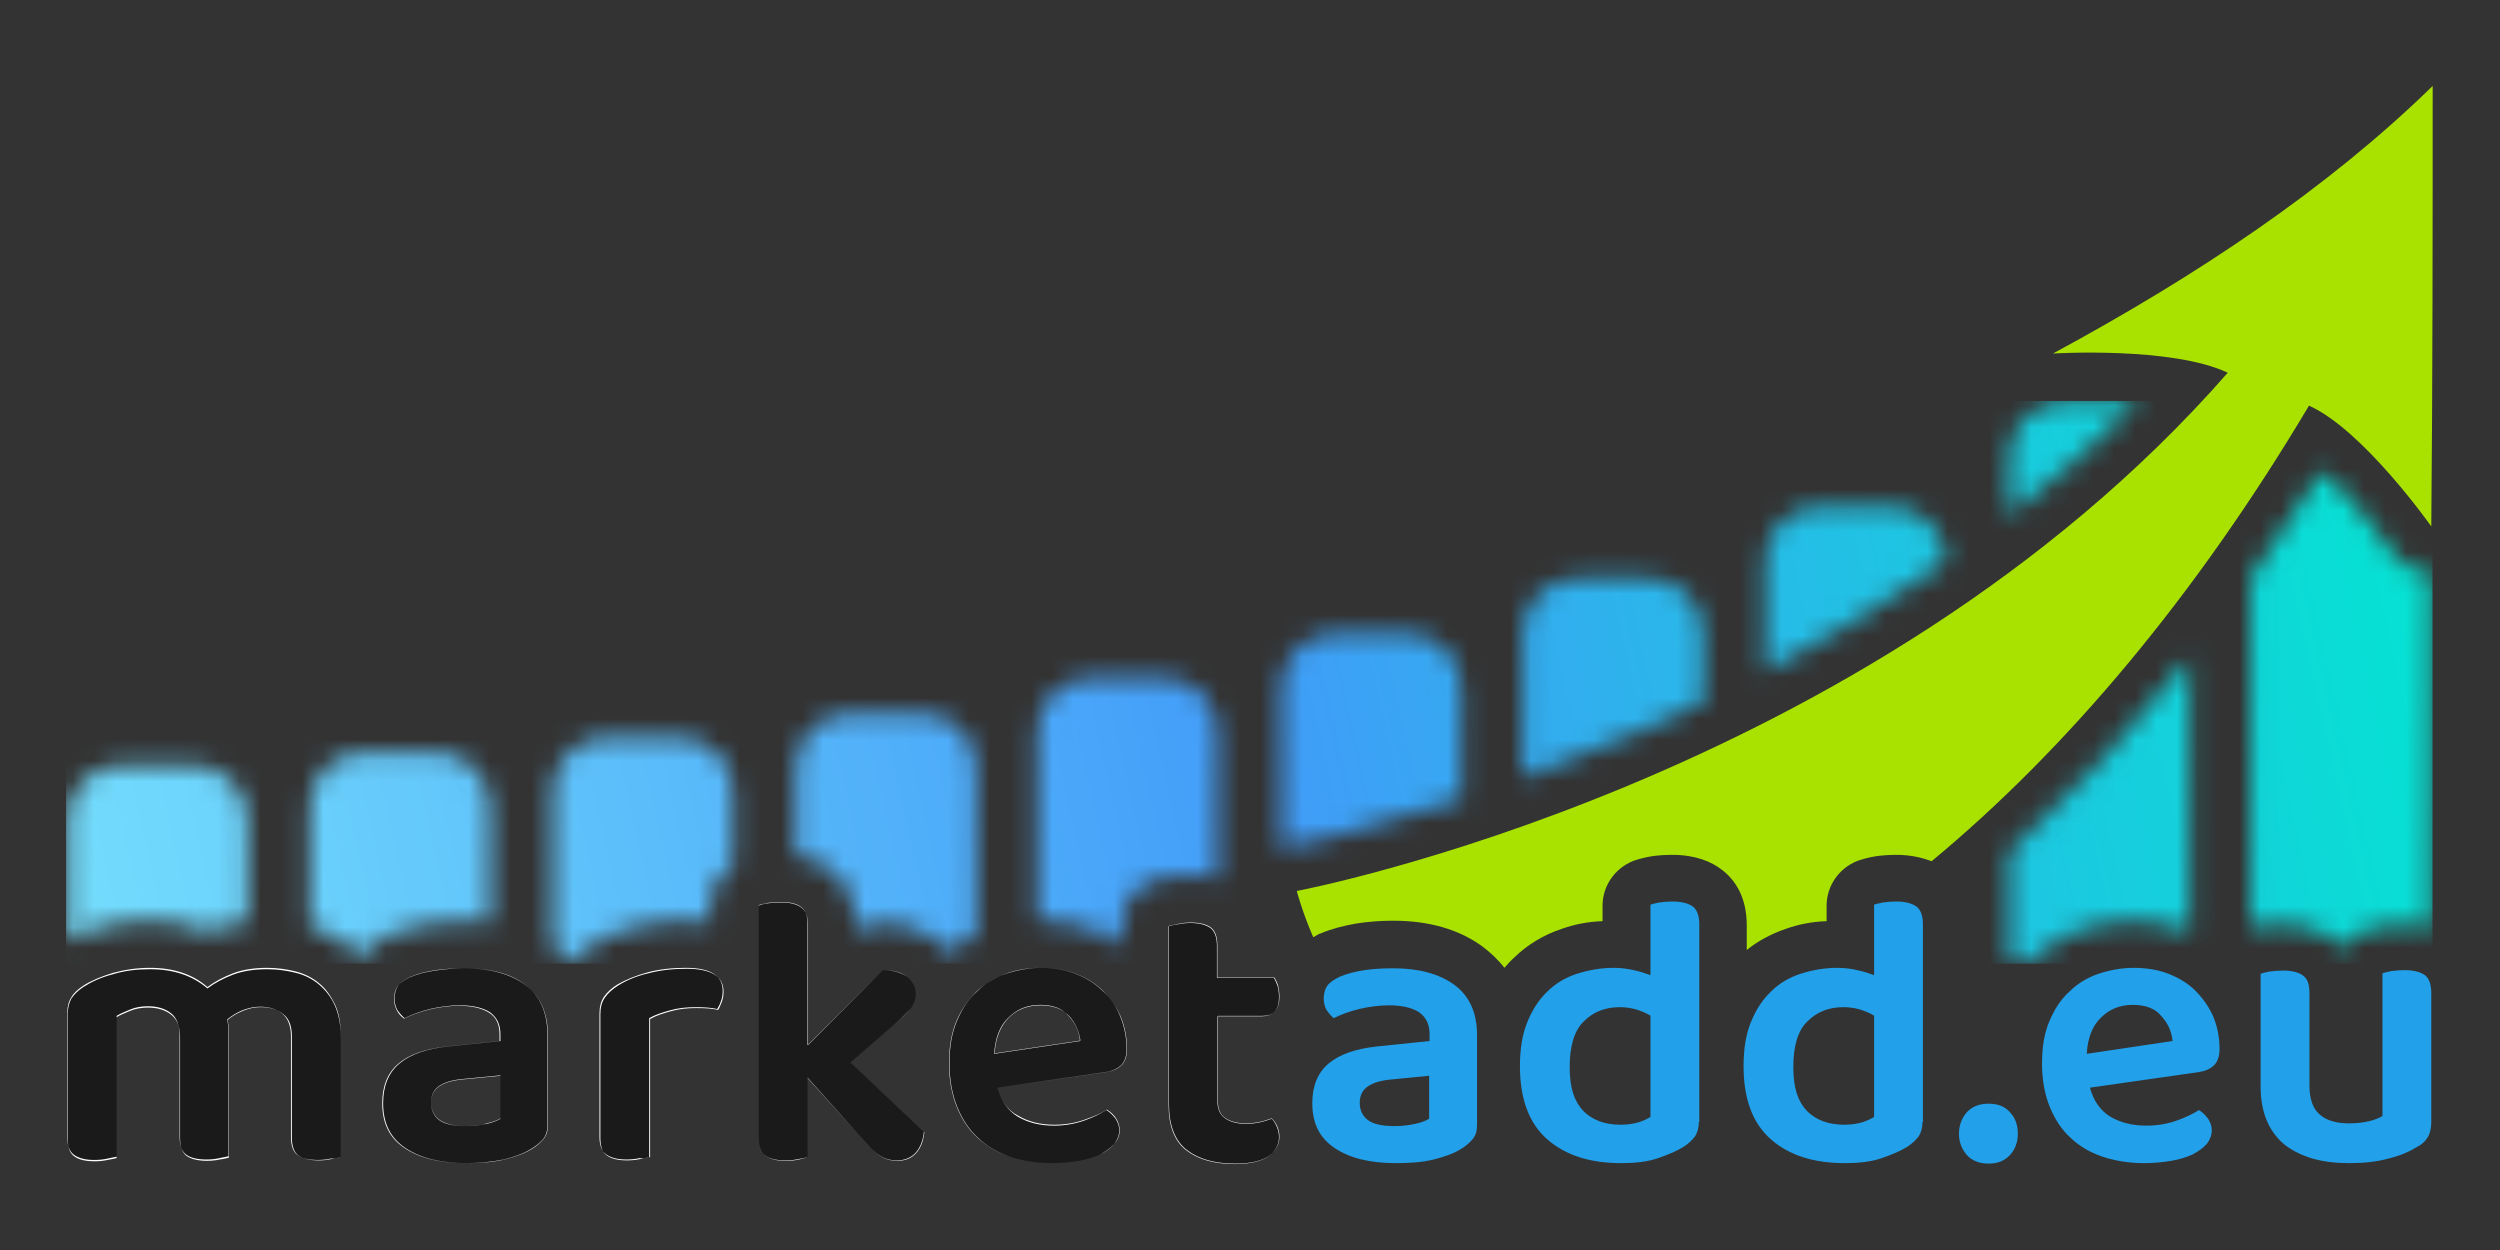 <svg width="120" height="60" viewBox="0 0 120 60" fill="none" xmlns="http://www.w3.org/2000/svg">
<rect x="0" y="0" width="120" height="60" fill="#333333" stroke="none"/>
<mask id="mask0_3045_38841" style="mask-type:luminance" maskUnits="userSpaceOnUse" x="3" y="19" width="114" height="28">
<path d="M105.114 44.734V31.561C102.31 35.074 99.419 38.192 96.44 40.914V46.227H97.447C97.535 46.14 97.601 46.052 97.688 45.986C98.324 45.371 99.068 44.91 99.923 44.625C100.689 44.361 101.5 44.208 102.376 44.208C103.252 44.208 104.107 44.361 104.851 44.647C104.939 44.669 105.027 44.691 105.114 44.734ZM26.517 45.393L26.539 45.415C26.868 45.657 27.153 45.92 27.416 46.206C27.7 45.876 28.029 45.591 28.467 45.327C29.015 44.998 29.694 44.691 30.504 44.493C31.249 44.295 32.059 44.185 32.914 44.185C33.352 44.185 33.746 44.229 34.097 44.295V43.461C34.097 42.649 34.513 41.924 35.192 41.507V37.994C35.192 36.545 34.031 35.381 32.585 35.381H29.124C27.678 35.381 26.517 36.545 26.517 37.994V45.393ZM14.864 44.471C15.608 44.691 16.222 45.02 16.77 45.459C16.945 45.613 17.12 45.788 17.295 45.964C17.602 45.569 18.04 45.173 18.697 44.866C18.741 44.844 18.763 44.822 18.807 44.822C19.311 44.603 19.902 44.449 20.537 44.339C21.107 44.251 21.698 44.208 22.29 44.208C22.728 44.208 23.144 44.229 23.538 44.295V38.718C23.538 37.269 22.377 36.106 20.932 36.106H17.471C16.025 36.106 14.864 37.269 14.864 38.718V44.471ZM38.215 41.068C38.916 41.178 39.442 41.419 39.836 41.727C40.515 42.253 41.041 43.088 41.041 44.405V44.712C41.413 44.449 41.895 44.295 42.355 44.295C43.407 44.295 44.217 44.603 44.852 45.064C45.115 45.261 45.334 45.481 45.531 45.7C45.948 45.349 46.386 45.064 46.868 44.844V36.852C46.868 35.403 45.707 34.239 44.261 34.239H40.8C39.354 34.239 38.193 35.403 38.193 36.852V41.068H38.215ZM108.028 44.537C108.181 44.493 108.378 44.449 108.597 44.427C108.904 44.383 109.233 44.361 109.605 44.361C110.656 44.361 111.423 44.669 111.927 45.042C112.124 45.173 112.299 45.349 112.453 45.547C112.716 45.152 113.088 44.844 113.548 44.669C113.745 44.603 114.03 44.515 114.424 44.449C114.731 44.405 115.059 44.383 115.41 44.383C115.892 44.383 116.33 44.449 116.702 44.559V27.499C116.001 27.521 115.3 27.17 114.884 26.577C114.884 26.577 113.241 24.14 111.467 22.581C110.35 24.381 109.189 26.094 108.028 27.741V44.537ZM49.803 44.185H49.956C50.854 44.185 51.687 44.339 52.432 44.625C52.957 44.822 53.417 45.064 53.834 45.371V44.427C53.834 43.373 54.556 42.451 55.564 42.209C55.696 42.188 55.871 42.144 56.112 42.1C56.44 42.034 56.791 42.012 57.163 42.012C57.667 42.012 58.083 42.078 58.456 42.188V35.14C58.456 33.691 57.295 32.527 55.849 32.527H52.388C50.942 32.527 49.781 33.691 49.781 35.14V44.185H49.803ZM3.232 45.152C3.67 44.91 4.174 44.712 4.765 44.537C5.554 44.317 6.343 44.185 7.175 44.185C8.226 44.185 9.168 44.383 9.979 44.734C10.11 44.691 10.22 44.625 10.351 44.581C10.811 44.405 11.315 44.295 11.885 44.229V39.333C11.885 37.884 10.724 36.721 9.278 36.721H5.839C4.393 36.721 3.232 37.884 3.232 39.333V45.152ZM61.479 40.739C61.588 40.695 61.698 40.673 61.807 40.651C61.807 40.651 65.137 40.036 70.153 38.367V33.01C70.153 31.561 68.992 30.397 67.546 30.397H64.085C62.64 30.397 61.479 31.561 61.479 33.01V40.739ZM73.088 37.357C74.929 36.699 76.922 35.908 79.003 34.986C79.901 34.591 80.821 34.174 81.763 33.713V30.375C81.763 28.926 80.602 27.763 79.156 27.763H75.695C74.249 27.763 73.088 28.926 73.088 30.375V37.357ZM84.72 32.242C87.568 30.749 90.503 28.992 93.395 26.994V26.928C93.395 25.479 92.234 24.316 90.788 24.316H87.327C85.881 24.316 84.72 25.479 84.72 26.928V32.242ZM96.44 24.755C98.565 23.086 100.646 21.286 102.639 19.288H99.046C97.601 19.288 96.44 20.451 96.44 21.9V24.755Z" fill="white"/>
</mask>
<g mask="url(#mask0_3045_38841)">
<path d="M116.761 19.246H3.171V46.256H116.761V19.246Z" fill="url(#paint0_linear_3045_38841)"/>
</g>
<path d="M22.29 46.478C23.494 46.478 24.48 46.742 25.203 47.268C25.926 47.795 26.298 48.608 26.298 49.684V53.987C26.298 54.294 26.233 54.514 26.079 54.69C25.926 54.865 25.751 55.019 25.532 55.151C25.181 55.37 24.743 55.524 24.217 55.656C23.692 55.787 23.078 55.831 22.399 55.831C21.151 55.831 20.187 55.59 19.464 55.107C18.741 54.624 18.39 53.921 18.39 52.955C18.39 52.121 18.653 51.484 19.179 51.045C19.705 50.606 20.471 50.342 21.479 50.233L24.02 49.969V49.64C24.02 49.157 23.845 48.827 23.516 48.586C23.166 48.366 22.684 48.257 22.071 48.257C21.589 48.257 21.107 48.322 20.647 48.432C20.187 48.542 19.77 48.696 19.42 48.871C19.289 48.761 19.179 48.63 19.07 48.476C18.982 48.3 18.938 48.125 18.938 47.927C18.938 47.686 19.004 47.466 19.113 47.312C19.223 47.159 19.42 47.027 19.683 46.895C20.033 46.742 20.45 46.632 20.91 46.566C21.37 46.5 21.83 46.478 22.29 46.478ZM47.875 52.209C48.05 52.845 48.379 53.306 48.839 53.592C49.321 53.877 49.891 54.031 50.592 54.031C51.117 54.031 51.599 53.943 52.037 53.789C52.475 53.636 52.826 53.46 53.111 53.284C53.286 53.394 53.417 53.526 53.549 53.702C53.658 53.877 53.724 54.053 53.724 54.25C53.724 54.492 53.636 54.712 53.483 54.909C53.308 55.107 53.089 55.26 52.804 55.414C52.519 55.546 52.169 55.656 51.774 55.721C51.38 55.787 50.942 55.831 50.482 55.831C49.759 55.831 49.08 55.721 48.489 55.524C47.897 55.326 47.371 55.019 46.955 54.624C46.517 54.228 46.188 53.724 45.948 53.131C45.707 52.538 45.575 51.835 45.575 51.045C45.575 50.254 45.685 49.596 45.926 49.025C46.167 48.454 46.473 47.971 46.889 47.598C47.284 47.203 47.766 46.917 48.291 46.742C48.817 46.566 49.387 46.456 49.978 46.456C50.57 46.456 51.139 46.544 51.643 46.742C52.147 46.939 52.585 47.203 52.935 47.554C53.286 47.905 53.571 48.3 53.79 48.783C53.987 49.266 54.096 49.771 54.096 50.342C54.096 50.694 54.009 50.957 53.834 51.133C53.658 51.308 53.395 51.418 53.089 51.462L47.875 52.209ZM58.434 52.823C58.434 53.218 58.543 53.504 58.806 53.68C59.047 53.855 59.376 53.943 59.814 53.943C60.033 53.943 60.23 53.921 60.449 53.877C60.668 53.833 60.865 53.767 61.04 53.702C61.15 53.811 61.216 53.921 61.281 54.075C61.347 54.228 61.391 54.382 61.391 54.58C61.391 54.953 61.216 55.26 60.887 55.502C60.559 55.743 60.011 55.875 59.266 55.875C58.28 55.875 57.514 55.656 56.944 55.217C56.375 54.777 56.09 54.053 56.09 53.021V44.458C56.199 44.436 56.331 44.392 56.528 44.37C56.725 44.326 56.922 44.304 57.141 44.304C57.579 44.304 57.886 44.392 58.105 44.546C58.302 44.7 58.412 44.985 58.412 45.402V46.939H61.15C61.216 47.049 61.26 47.159 61.325 47.334C61.369 47.488 61.391 47.664 61.391 47.861C61.391 48.191 61.325 48.41 61.172 48.564C61.019 48.718 60.821 48.783 60.58 48.783H58.434V52.823ZM38.763 55.546C38.653 55.568 38.5 55.612 38.325 55.634C38.149 55.678 37.93 55.7 37.689 55.7C37.251 55.7 36.922 55.612 36.725 55.458C36.506 55.304 36.419 55.019 36.419 54.602V43.448C36.528 43.404 36.66 43.382 36.857 43.338C37.054 43.316 37.273 43.294 37.492 43.294C37.93 43.294 38.259 43.382 38.456 43.536C38.675 43.69 38.763 43.975 38.763 44.392V50.167L42.377 46.566C42.837 46.566 43.231 46.676 43.516 46.873C43.801 47.093 43.954 47.356 43.954 47.686C43.954 47.971 43.867 48.212 43.691 48.432C43.516 48.652 43.231 48.915 42.837 49.245L40.822 51.001L44.37 54.338C44.327 54.777 44.195 55.107 43.976 55.348C43.757 55.59 43.472 55.721 43.056 55.721C42.771 55.721 42.53 55.656 42.311 55.524C42.092 55.392 41.829 55.151 41.523 54.799L38.763 51.747V55.546ZM16.353 55.546C16.244 55.568 16.112 55.612 15.915 55.634C15.718 55.678 15.521 55.7 15.302 55.7C14.864 55.7 14.535 55.612 14.316 55.458C14.119 55.304 14.009 55.019 14.009 54.602V49.749C14.009 49.245 13.878 48.893 13.593 48.674C13.33 48.454 12.958 48.344 12.52 48.344C12.213 48.344 11.928 48.41 11.665 48.52C11.381 48.63 11.14 48.783 10.921 48.959C10.964 49.135 10.986 49.31 10.986 49.486V55.568C10.877 55.59 10.745 55.634 10.548 55.656C10.351 55.7 10.154 55.721 9.935 55.721C9.497 55.721 9.168 55.634 8.949 55.48C8.752 55.326 8.643 55.041 8.643 54.624V49.771C8.643 49.266 8.489 48.915 8.204 48.696C7.92 48.476 7.547 48.366 7.109 48.366C6.802 48.366 6.518 48.41 6.255 48.52C5.992 48.63 5.773 48.718 5.598 48.827V55.59C5.488 55.612 5.335 55.656 5.16 55.678C4.984 55.721 4.765 55.743 4.524 55.743C4.086 55.743 3.758 55.656 3.56 55.502C3.341 55.348 3.254 55.063 3.254 54.646V48.652C3.254 48.366 3.32 48.125 3.429 47.927C3.56 47.73 3.736 47.554 3.999 47.378C4.371 47.137 4.831 46.917 5.422 46.764C5.992 46.588 6.583 46.522 7.197 46.522C8.336 46.522 9.234 46.829 9.957 47.444C10.307 47.181 10.724 46.961 11.184 46.785C11.644 46.61 12.191 46.522 12.826 46.522C13.308 46.522 13.768 46.588 14.207 46.698C14.645 46.807 15.017 47.005 15.324 47.268C15.63 47.532 15.893 47.861 16.069 48.257C16.244 48.652 16.353 49.135 16.353 49.706V55.546ZM31.161 55.546C31.052 55.568 30.898 55.612 30.723 55.634C30.548 55.678 30.329 55.7 30.088 55.7C29.65 55.7 29.321 55.612 29.124 55.458C28.905 55.304 28.817 55.019 28.817 54.602V48.696C28.817 48.366 28.883 48.103 29.037 47.883C29.19 47.664 29.409 47.466 29.694 47.29C30.088 47.049 30.548 46.851 31.118 46.719C31.687 46.566 32.3 46.5 32.958 46.5C34.141 46.5 34.732 46.873 34.732 47.598C34.732 47.773 34.71 47.927 34.644 48.103C34.579 48.257 34.535 48.388 34.469 48.476C34.184 48.41 33.834 48.388 33.418 48.388C32.98 48.388 32.585 48.432 32.191 48.542C31.797 48.652 31.468 48.761 31.205 48.915V55.546H31.161ZM22.377 54.053C22.728 54.053 23.056 54.009 23.363 53.943C23.67 53.877 23.867 53.789 24.02 53.702V51.638L22.224 51.813C21.72 51.857 21.348 51.967 21.085 52.143C20.822 52.318 20.691 52.582 20.691 52.933C20.691 53.284 20.822 53.57 21.085 53.767C21.348 53.965 21.786 54.053 22.377 54.053ZM49.934 48.234C49.321 48.234 48.817 48.432 48.401 48.849C47.985 49.245 47.766 49.837 47.722 50.584L51.84 49.969C51.796 49.508 51.621 49.113 51.292 48.761C51.008 48.41 50.548 48.234 49.934 48.234Z" fill="#1A1A1A"/>
<path fill-rule="evenodd" clip-rule="evenodd" d="M22.29 46.478C21.808 46.478 21.348 46.522 20.888 46.588C20.428 46.654 20.012 46.764 19.661 46.917C19.398 47.049 19.201 47.181 19.091 47.334C18.982 47.488 18.916 47.686 18.916 47.949C18.916 48.147 18.96 48.322 19.048 48.498C19.135 48.674 19.267 48.805 19.398 48.893C19.749 48.718 20.165 48.564 20.625 48.454C21.085 48.344 21.545 48.278 22.027 48.278C22.64 48.278 23.122 48.388 23.473 48.608C23.823 48.827 23.976 49.179 23.976 49.64V49.969L21.435 50.233C20.428 50.342 19.661 50.606 19.135 51.045C18.61 51.484 18.347 52.121 18.347 52.955C18.347 53.921 18.697 54.624 19.42 55.107C20.143 55.59 21.107 55.831 22.355 55.831C23.035 55.831 23.648 55.765 24.174 55.656C24.699 55.524 25.137 55.37 25.488 55.151C25.707 55.019 25.904 54.865 26.057 54.69C26.211 54.514 26.276 54.272 26.276 53.987V49.684C26.276 48.586 25.904 47.773 25.181 47.246C24.48 46.719 23.516 46.478 22.29 46.478ZM47.875 52.209L53.045 51.462C53.374 51.418 53.614 51.308 53.812 51.133C53.987 50.957 54.075 50.694 54.075 50.342C54.075 49.793 53.965 49.266 53.768 48.783C53.571 48.3 53.286 47.883 52.914 47.554C52.563 47.203 52.125 46.939 51.621 46.742C51.117 46.544 50.548 46.456 49.956 46.456C49.365 46.456 48.795 46.544 48.27 46.742C47.744 46.939 47.262 47.224 46.868 47.598C46.473 47.993 46.145 48.454 45.904 49.025C45.663 49.596 45.553 50.276 45.553 51.045C45.553 51.813 45.685 52.538 45.926 53.131C46.167 53.724 46.495 54.228 46.933 54.624C47.371 55.019 47.875 55.326 48.489 55.524C49.08 55.721 49.759 55.831 50.482 55.831C50.942 55.831 51.38 55.787 51.775 55.721C52.169 55.656 52.519 55.546 52.804 55.414C53.089 55.282 53.33 55.107 53.483 54.909C53.658 54.712 53.746 54.492 53.746 54.25C53.746 54.053 53.68 53.855 53.571 53.68C53.461 53.504 53.308 53.372 53.133 53.262C52.87 53.438 52.497 53.592 52.059 53.745C51.621 53.899 51.139 53.987 50.614 53.987C49.913 53.987 49.343 53.833 48.861 53.548C48.379 53.306 48.05 52.845 47.875 52.209ZM47.875 52.209C48.05 52.845 48.379 53.306 48.839 53.592C49.321 53.877 49.891 54.031 50.592 54.031C51.117 54.031 51.599 53.943 52.037 53.789C52.475 53.636 52.826 53.46 53.111 53.284C53.286 53.394 53.417 53.526 53.549 53.702C53.658 53.877 53.724 54.053 53.724 54.25C53.724 54.492 53.636 54.712 53.483 54.909C53.308 55.107 53.089 55.26 52.804 55.414C52.519 55.546 52.169 55.656 51.775 55.721C51.38 55.787 50.942 55.831 50.482 55.831C49.759 55.831 49.08 55.721 48.489 55.524C47.897 55.326 47.371 55.019 46.955 54.624C46.517 54.228 46.189 53.724 45.948 53.131C45.707 52.538 45.575 51.835 45.575 51.045C45.575 50.254 45.685 49.596 45.926 49.025C46.167 48.454 46.473 47.971 46.89 47.598C47.284 47.203 47.766 46.917 48.291 46.742C48.817 46.566 49.387 46.456 49.978 46.456C50.57 46.456 51.139 46.544 51.643 46.742C52.147 46.939 52.585 47.203 52.935 47.554C53.286 47.905 53.571 48.3 53.79 48.783C53.987 49.266 54.096 49.771 54.096 50.342C54.096 50.694 54.009 50.957 53.834 51.133C53.658 51.308 53.395 51.418 53.089 51.462L47.875 52.209ZM22.29 46.478C23.494 46.478 24.48 46.742 25.203 47.268C25.926 47.795 26.298 48.608 26.298 49.684V53.987C26.298 54.294 26.233 54.514 26.079 54.69C25.926 54.865 25.751 55.019 25.532 55.151C25.181 55.37 24.743 55.524 24.217 55.656C23.692 55.787 23.078 55.831 22.399 55.831C21.151 55.831 20.187 55.59 19.464 55.107C18.741 54.624 18.39 53.921 18.39 52.955C18.39 52.121 18.653 51.484 19.179 51.045C19.705 50.606 20.471 50.342 21.479 50.233L24.02 49.969V49.64C24.02 49.157 23.845 48.827 23.516 48.586C23.166 48.366 22.684 48.257 22.071 48.257C21.589 48.257 21.107 48.322 20.647 48.432C20.187 48.542 19.771 48.696 19.42 48.871C19.289 48.761 19.179 48.63 19.07 48.476C18.982 48.3 18.938 48.125 18.938 47.927C18.938 47.686 19.004 47.466 19.113 47.312C19.223 47.159 19.42 47.027 19.683 46.895C20.033 46.742 20.45 46.632 20.91 46.566C21.37 46.5 21.83 46.478 22.29 46.478ZM58.456 52.823V48.761H60.602C60.843 48.761 61.062 48.696 61.194 48.542C61.347 48.388 61.413 48.147 61.413 47.839C61.413 47.642 61.391 47.488 61.347 47.312C61.303 47.159 61.238 47.027 61.172 46.917H58.434V45.38C58.434 44.963 58.324 44.678 58.127 44.524C57.93 44.37 57.601 44.282 57.163 44.282C56.944 44.282 56.725 44.304 56.55 44.348C56.353 44.392 56.221 44.414 56.112 44.436V52.999C56.112 54.009 56.397 54.755 56.966 55.194C57.536 55.634 58.302 55.853 59.288 55.853C60.033 55.853 60.581 55.721 60.909 55.48C61.238 55.238 61.413 54.931 61.413 54.558C61.413 54.36 61.369 54.206 61.303 54.053C61.238 53.899 61.15 53.789 61.041 53.68C60.865 53.745 60.668 53.811 60.449 53.855C60.23 53.899 60.011 53.921 59.814 53.921C59.376 53.921 59.047 53.833 58.806 53.658C58.565 53.504 58.456 53.218 58.456 52.823ZM58.434 52.823C58.434 53.218 58.543 53.504 58.806 53.68C59.047 53.855 59.376 53.943 59.814 53.943C60.033 53.943 60.23 53.921 60.449 53.877C60.668 53.833 60.865 53.767 61.041 53.702C61.15 53.811 61.216 53.921 61.281 54.075C61.347 54.228 61.391 54.382 61.391 54.58C61.391 54.953 61.216 55.26 60.887 55.502C60.559 55.743 60.011 55.875 59.266 55.875C58.28 55.875 57.514 55.656 56.944 55.217C56.375 54.777 56.09 54.053 56.09 53.021V44.458C56.199 44.436 56.331 44.392 56.528 44.37C56.725 44.326 56.922 44.304 57.141 44.304C57.579 44.304 57.886 44.392 58.105 44.546C58.302 44.7 58.412 44.985 58.412 45.402V46.939H61.15C61.216 47.049 61.26 47.159 61.325 47.334C61.369 47.488 61.391 47.664 61.391 47.861C61.391 48.191 61.325 48.41 61.172 48.564C61.019 48.718 60.821 48.783 60.581 48.783H58.434V52.823ZM38.763 55.546V51.725L41.501 54.777C41.807 55.129 42.07 55.37 42.289 55.502C42.508 55.634 42.749 55.7 43.034 55.7C43.428 55.7 43.735 55.568 43.954 55.326C44.173 55.085 44.305 54.733 44.349 54.316L40.822 51.001L42.837 49.245C43.231 48.915 43.494 48.652 43.691 48.432C43.867 48.212 43.954 47.971 43.954 47.686C43.954 47.356 43.801 47.093 43.516 46.873C43.231 46.654 42.859 46.566 42.377 46.566L38.785 50.167V44.414C38.785 43.997 38.675 43.712 38.456 43.558C38.237 43.404 37.93 43.316 37.492 43.316C37.251 43.316 37.032 43.338 36.857 43.36C36.66 43.382 36.528 43.426 36.419 43.47V54.624C36.419 55.041 36.528 55.326 36.747 55.48C36.966 55.634 37.273 55.721 37.711 55.721C37.952 55.721 38.149 55.7 38.346 55.656C38.5 55.612 38.653 55.59 38.763 55.546ZM38.763 55.546C38.653 55.568 38.5 55.612 38.325 55.634C38.149 55.678 37.93 55.7 37.689 55.7C37.251 55.7 36.923 55.612 36.725 55.458C36.506 55.304 36.419 55.019 36.419 54.602V43.448C36.528 43.404 36.66 43.382 36.857 43.338C37.054 43.316 37.273 43.294 37.492 43.294C37.93 43.294 38.259 43.382 38.456 43.536C38.675 43.69 38.763 43.975 38.763 44.392V50.167L42.377 46.566C42.837 46.566 43.231 46.676 43.516 46.873C43.801 47.093 43.954 47.356 43.954 47.686C43.954 47.971 43.867 48.212 43.691 48.432C43.516 48.652 43.231 48.915 42.837 49.245L40.822 51.001L44.37 54.338C44.327 54.777 44.195 55.107 43.976 55.348C43.757 55.59 43.472 55.721 43.056 55.721C42.771 55.721 42.53 55.656 42.311 55.524C42.092 55.392 41.829 55.151 41.523 54.799L38.763 51.747V55.546ZM16.353 55.546V49.64C16.353 49.069 16.266 48.608 16.069 48.191C15.871 47.795 15.63 47.444 15.324 47.203C15.017 46.939 14.623 46.742 14.207 46.632C13.768 46.522 13.309 46.456 12.826 46.456C12.191 46.456 11.644 46.544 11.184 46.719C10.724 46.895 10.307 47.115 9.957 47.378C9.256 46.764 8.336 46.456 7.197 46.456C6.583 46.456 5.992 46.544 5.422 46.698C4.853 46.873 4.371 47.071 3.999 47.312C3.736 47.488 3.539 47.664 3.429 47.861C3.298 48.059 3.232 48.3 3.232 48.586V54.58C3.232 54.997 3.341 55.282 3.561 55.436C3.78 55.59 4.086 55.678 4.524 55.678C4.765 55.678 4.962 55.656 5.16 55.612C5.335 55.568 5.488 55.546 5.598 55.524V48.761C5.773 48.652 5.992 48.564 6.255 48.454C6.518 48.344 6.803 48.3 7.109 48.3C7.547 48.3 7.92 48.41 8.204 48.63C8.489 48.849 8.621 49.222 8.621 49.706V54.558C8.621 54.975 8.73 55.26 8.927 55.414C9.125 55.568 9.453 55.656 9.913 55.656C10.132 55.656 10.351 55.634 10.527 55.59C10.724 55.546 10.855 55.524 10.965 55.502V49.464C10.965 49.288 10.943 49.113 10.899 48.937C11.118 48.761 11.359 48.608 11.622 48.498C11.906 48.388 12.191 48.322 12.476 48.322C12.914 48.322 13.287 48.432 13.549 48.652C13.812 48.871 13.966 49.245 13.966 49.727V54.58C13.966 54.997 14.075 55.282 14.272 55.436C14.469 55.59 14.798 55.678 15.258 55.678C15.477 55.678 15.696 55.656 15.871 55.612C16.112 55.612 16.244 55.59 16.353 55.546ZM31.161 55.546V48.871C31.424 48.718 31.753 48.608 32.147 48.498C32.541 48.388 32.936 48.344 33.374 48.344C33.812 48.344 34.141 48.366 34.425 48.432C34.491 48.322 34.557 48.212 34.601 48.059C34.666 47.905 34.688 47.73 34.688 47.554C34.688 46.829 34.097 46.456 32.914 46.456C32.257 46.456 31.643 46.522 31.074 46.676C30.504 46.829 30.044 47.027 29.65 47.246C29.365 47.422 29.146 47.62 28.993 47.839C28.839 48.059 28.774 48.344 28.774 48.652V54.558C28.774 54.975 28.883 55.26 29.102 55.414C29.321 55.568 29.628 55.656 30.066 55.656C30.307 55.656 30.504 55.634 30.701 55.59C30.899 55.612 31.052 55.59 31.161 55.546ZM16.353 55.546C16.244 55.568 16.112 55.612 15.915 55.634C15.718 55.678 15.521 55.7 15.302 55.7C14.864 55.7 14.535 55.612 14.316 55.458C14.119 55.304 14.009 55.019 14.009 54.602V49.749C14.009 49.245 13.878 48.893 13.593 48.674C13.33 48.454 12.958 48.344 12.52 48.344C12.213 48.344 11.928 48.41 11.665 48.52C11.381 48.63 11.14 48.783 10.921 48.959C10.965 49.135 10.986 49.31 10.986 49.486V55.568C10.877 55.59 10.745 55.634 10.548 55.656C10.351 55.7 10.154 55.721 9.935 55.721C9.497 55.721 9.168 55.634 8.949 55.48C8.752 55.326 8.643 55.041 8.643 54.624V49.771C8.643 49.266 8.489 48.915 8.204 48.696C7.92 48.476 7.547 48.366 7.109 48.366C6.803 48.366 6.518 48.41 6.255 48.52C5.992 48.63 5.773 48.718 5.598 48.827V55.59C5.488 55.612 5.335 55.656 5.16 55.678C4.984 55.721 4.765 55.743 4.524 55.743C4.086 55.743 3.758 55.656 3.561 55.502C3.341 55.348 3.254 55.063 3.254 54.646V48.652C3.254 48.366 3.32 48.125 3.429 47.927C3.561 47.73 3.736 47.554 3.999 47.378C4.371 47.137 4.831 46.917 5.422 46.764C5.992 46.588 6.583 46.522 7.197 46.522C8.336 46.522 9.234 46.829 9.957 47.444C10.307 47.181 10.724 46.961 11.184 46.785C11.644 46.61 12.191 46.522 12.826 46.522C13.309 46.522 13.768 46.588 14.207 46.698C14.645 46.807 15.017 47.005 15.324 47.268C15.63 47.532 15.893 47.861 16.069 48.257C16.244 48.652 16.353 49.135 16.353 49.706V55.546ZM31.161 55.546C31.052 55.568 30.899 55.612 30.723 55.634C30.548 55.678 30.329 55.7 30.088 55.7C29.65 55.7 29.321 55.612 29.124 55.458C28.905 55.304 28.817 55.019 28.817 54.602V48.696C28.817 48.366 28.883 48.103 29.037 47.883C29.19 47.664 29.409 47.466 29.694 47.29C30.088 47.049 30.548 46.851 31.118 46.719C31.687 46.566 32.3 46.5 32.958 46.5C34.141 46.5 34.732 46.873 34.732 47.598C34.732 47.773 34.71 47.927 34.644 48.103C34.579 48.257 34.535 48.388 34.469 48.476C34.184 48.41 33.834 48.388 33.418 48.388C32.98 48.388 32.585 48.432 32.191 48.542C31.797 48.652 31.468 48.761 31.205 48.915V55.546H31.161ZM22.377 54.053C22.728 54.053 23.056 54.009 23.363 53.943C23.67 53.877 23.867 53.789 24.02 53.702V51.638L22.224 51.813C21.72 51.857 21.348 51.967 21.085 52.143C20.822 52.318 20.691 52.582 20.691 52.933C20.691 53.284 20.822 53.57 21.085 53.767C21.348 53.965 21.786 54.053 22.377 54.053ZM22.377 54.053C21.786 54.053 21.348 53.943 21.085 53.745C20.822 53.548 20.691 53.262 20.691 52.911C20.691 52.56 20.822 52.296 21.085 52.121C21.348 51.945 21.72 51.835 22.224 51.791L24.02 51.616V53.68C23.889 53.767 23.67 53.855 23.363 53.921C23.056 54.031 22.728 54.053 22.377 54.053ZM49.934 48.234C49.321 48.234 48.817 48.432 48.401 48.849C47.985 49.245 47.766 49.837 47.722 50.584L51.84 49.969C51.796 49.508 51.621 49.113 51.292 48.761C51.008 48.41 50.548 48.234 49.934 48.234ZM49.934 48.257C50.548 48.257 51.008 48.432 51.315 48.761C51.621 49.091 51.796 49.508 51.862 49.947L47.744 50.562C47.788 49.815 48.029 49.245 48.423 48.849C48.817 48.454 49.343 48.257 49.934 48.257Z" fill="white"/>
<path d="M66.889 46.478C68.094 46.478 69.08 46.741 69.803 47.268C70.526 47.795 70.898 48.608 70.898 49.683V53.987C70.898 54.294 70.832 54.514 70.679 54.689C70.526 54.865 70.35 55.019 70.131 55.15C69.781 55.37 69.343 55.524 68.817 55.655C68.291 55.787 67.678 55.831 66.999 55.831C65.75 55.831 64.786 55.589 64.064 55.106C63.341 54.623 62.99 53.921 62.99 52.955C62.99 52.12 63.253 51.484 63.779 51.045C64.304 50.605 65.071 50.342 66.079 50.232L68.62 49.969V49.639C68.62 49.156 68.445 48.827 68.116 48.586C67.766 48.366 67.284 48.256 66.67 48.256C66.188 48.256 65.706 48.322 65.246 48.432C64.786 48.542 64.37 48.695 64.02 48.871C63.888 48.761 63.779 48.629 63.669 48.476C63.582 48.3 63.538 48.124 63.538 47.927C63.538 47.685 63.603 47.466 63.713 47.312C63.822 47.158 64.02 47.027 64.282 46.895C64.633 46.741 65.049 46.632 65.509 46.566C65.947 46.5 66.407 46.478 66.889 46.478ZM94.03 54.426C94.03 54.009 94.162 53.679 94.403 53.394C94.665 53.108 95.016 52.977 95.454 52.977C95.892 52.977 96.243 53.108 96.484 53.394C96.746 53.679 96.856 54.009 96.856 54.426C96.856 54.821 96.725 55.172 96.484 55.436C96.221 55.721 95.892 55.853 95.454 55.853C95.016 55.853 94.665 55.721 94.403 55.436C94.162 55.15 94.03 54.821 94.03 54.426ZM116.702 53.833C116.702 54.118 116.659 54.36 116.549 54.557C116.439 54.755 116.264 54.931 116.001 55.062C115.651 55.282 115.191 55.48 114.643 55.611C114.096 55.765 113.46 55.831 112.759 55.831C112.124 55.831 111.533 55.765 111.007 55.611C110.481 55.458 110.043 55.238 109.671 54.953C109.298 54.645 109.014 54.272 108.816 53.811C108.619 53.35 108.51 52.801 108.51 52.164V46.741C108.619 46.697 108.751 46.675 108.948 46.632C109.145 46.609 109.364 46.587 109.583 46.587C110.021 46.587 110.35 46.675 110.547 46.829C110.766 46.983 110.854 47.268 110.854 47.685V52.12C110.854 52.757 111.029 53.24 111.357 53.504C111.686 53.789 112.146 53.921 112.759 53.921C113.154 53.921 113.46 53.877 113.745 53.811C114.008 53.745 114.205 53.657 114.358 53.569V46.719C114.468 46.675 114.599 46.653 114.797 46.609C114.994 46.587 115.191 46.566 115.41 46.566C115.848 46.566 116.177 46.653 116.396 46.807C116.593 46.961 116.702 47.246 116.702 47.663V53.833ZM100.317 52.208C100.492 52.845 100.821 53.306 101.281 53.592C101.763 53.877 102.332 54.031 103.033 54.031C103.559 54.031 104.041 53.943 104.479 53.789C104.917 53.635 105.268 53.46 105.552 53.284C105.728 53.394 105.859 53.526 105.991 53.701C106.1 53.877 106.166 54.053 106.166 54.25C106.166 54.492 106.078 54.711 105.925 54.909C105.75 55.106 105.531 55.26 105.246 55.414C104.961 55.545 104.611 55.655 104.216 55.721C103.822 55.787 103.384 55.831 102.924 55.831C102.201 55.831 101.522 55.721 100.93 55.524C100.339 55.326 99.813 55.019 99.397 54.623C98.959 54.228 98.63 53.723 98.389 53.13C98.148 52.538 98.017 51.835 98.017 51.045C98.017 50.254 98.126 49.596 98.368 49.025C98.608 48.454 98.915 47.971 99.331 47.597C99.726 47.202 100.208 46.917 100.733 46.741C101.259 46.566 101.829 46.456 102.42 46.456C103.011 46.456 103.581 46.544 104.085 46.741C104.589 46.939 105.027 47.202 105.377 47.554C105.728 47.905 106.012 48.3 106.232 48.783C106.429 49.266 106.538 49.771 106.538 50.342C106.538 50.693 106.451 50.957 106.275 51.132C106.1 51.308 105.837 51.418 105.531 51.462L100.317 52.208ZM81.544 53.855C81.544 54.14 81.478 54.36 81.369 54.536C81.237 54.711 81.062 54.887 80.821 55.041C80.514 55.238 80.098 55.414 79.594 55.589C79.091 55.765 78.499 55.831 77.82 55.831C76.331 55.831 75.148 55.458 74.271 54.689C73.395 53.921 72.957 52.757 72.957 51.176C72.957 50.364 73.067 49.661 73.308 49.069C73.549 48.476 73.855 47.993 74.271 47.597C74.666 47.202 75.148 46.917 75.695 46.741C76.243 46.566 76.834 46.456 77.47 46.456C77.798 46.456 78.127 46.5 78.412 46.566C78.718 46.632 78.981 46.719 79.222 46.807V43.426C79.332 43.382 79.463 43.36 79.66 43.316C79.857 43.294 80.055 43.272 80.273 43.272C80.712 43.272 81.04 43.36 81.259 43.514C81.456 43.667 81.566 43.953 81.566 44.37V53.855H81.544ZM92.278 53.855C92.278 54.14 92.212 54.36 92.103 54.536C91.971 54.711 91.796 54.887 91.555 55.041C91.248 55.238 90.832 55.414 90.328 55.589C89.824 55.765 89.233 55.831 88.554 55.831C87.064 55.831 85.881 55.458 85.005 54.689C84.129 53.921 83.691 52.757 83.691 51.176C83.691 50.364 83.8 49.661 84.041 49.069C84.282 48.476 84.589 47.993 85.005 47.597C85.399 47.202 85.881 46.917 86.429 46.741C86.977 46.566 87.568 46.456 88.203 46.456C88.532 46.456 88.861 46.5 89.145 46.566C89.452 46.632 89.715 46.719 89.956 46.807V43.426C90.065 43.382 90.197 43.36 90.394 43.316C90.591 43.294 90.788 43.272 91.007 43.272C91.445 43.272 91.774 43.36 91.993 43.514C92.19 43.667 92.3 43.953 92.3 44.37V53.855H92.278ZM66.955 54.053C67.305 54.053 67.634 54.009 67.941 53.943C68.247 53.877 68.445 53.789 68.598 53.701V51.637L66.802 51.813C66.298 51.857 65.925 51.967 65.663 52.142C65.4 52.318 65.268 52.581 65.268 52.933C65.268 53.284 65.4 53.569 65.663 53.767C65.925 53.965 66.364 54.053 66.955 54.053ZM79.2 48.739C79.025 48.629 78.806 48.542 78.543 48.454C78.302 48.388 78.039 48.344 77.754 48.344C77.053 48.344 76.484 48.564 76.024 49.025C75.564 49.464 75.345 50.21 75.345 51.22C75.345 52.23 75.564 52.867 76.002 53.328C76.44 53.767 77.031 53.987 77.798 53.987C78.127 53.987 78.39 53.943 78.631 53.877C78.85 53.811 79.047 53.723 79.222 53.613V48.739H79.2ZM89.934 48.739C89.759 48.629 89.54 48.542 89.277 48.454C89.036 48.388 88.773 48.344 88.488 48.344C87.787 48.344 87.218 48.564 86.758 49.025C86.297 49.464 86.079 50.21 86.079 51.22C86.079 52.23 86.297 52.867 86.736 53.328C87.174 53.767 87.765 53.987 88.532 53.987C88.861 53.987 89.123 53.943 89.364 53.877C89.583 53.811 89.781 53.723 89.956 53.613V48.739H89.934ZM102.376 48.234C101.763 48.234 101.259 48.432 100.843 48.849C100.427 49.244 100.208 49.837 100.164 50.584L104.282 49.969C104.238 49.508 104.063 49.112 103.734 48.761C103.45 48.41 102.99 48.234 102.376 48.234Z" fill="#22A0E9"/>
<path fill-rule="evenodd" clip-rule="evenodd" d="M63.034 44.985C63.121 44.941 63.187 44.897 63.275 44.853C63.319 44.831 63.34 44.809 63.384 44.809C63.888 44.59 64.48 44.436 65.115 44.326C65.684 44.238 66.276 44.194 66.867 44.194C68.642 44.194 70.044 44.633 71.117 45.402C71.533 45.709 71.906 46.061 72.212 46.456C72.366 46.28 72.519 46.105 72.694 45.951C73.329 45.336 74.096 44.875 74.95 44.59C75.564 44.37 76.221 44.238 76.922 44.216V43.47C76.922 42.526 77.513 41.669 78.412 41.318C78.609 41.252 78.893 41.164 79.288 41.099C79.594 41.055 79.923 41.033 80.273 41.033C81.391 41.033 82.157 41.362 82.661 41.757C83.318 42.262 83.844 43.097 83.844 44.414V45.6C84.392 45.16 85.005 44.831 85.706 44.59C86.319 44.37 86.977 44.238 87.677 44.216V43.47C87.677 42.526 88.269 41.669 89.167 41.318C89.364 41.252 89.649 41.164 90.043 41.099C90.35 41.055 90.678 41.033 91.029 41.033C91.708 41.033 92.256 41.164 92.716 41.34C99.178 35.983 105.355 28.672 110.832 19.472C113.438 20.636 116.702 25.268 116.702 25.268C116.768 18.265 116.768 10.624 116.768 4.125C111.73 9.043 105.487 13.215 98.543 16.969C98.543 16.969 104.238 16.618 106.932 17.891C89.671 37.608 62.245 42.767 62.245 42.767C62.245 42.767 62.486 43.711 63.034 44.985Z" fill="url(#paint1_linear_3045_38841)"/>
<defs>
<linearGradient id="paint0_linear_3045_38841" x1="3.407" y1="47.137" x2="117.188" y2="21.567" gradientUnits="userSpaceOnUse">
<stop stop-color="#74DDFC"/>
<stop offset="0.5" stop-color="#419CF8"/>
<stop offset="1" stop-color="#03E5D1"/>
</linearGradient>
<linearGradient id="paint1_linear_3045_38841" x1="-70.197" y1="25.317" x2="-33.536" y2="25.317" gradientUnits="userSpaceOnUse">
<stop stop-color="#AAE108"/>
<stop offset="0.45" stop-color="#B6E62B"/>
<stop offset="1" stop-color="#A9E200"/>
</linearGradient>
</defs>
</svg>
